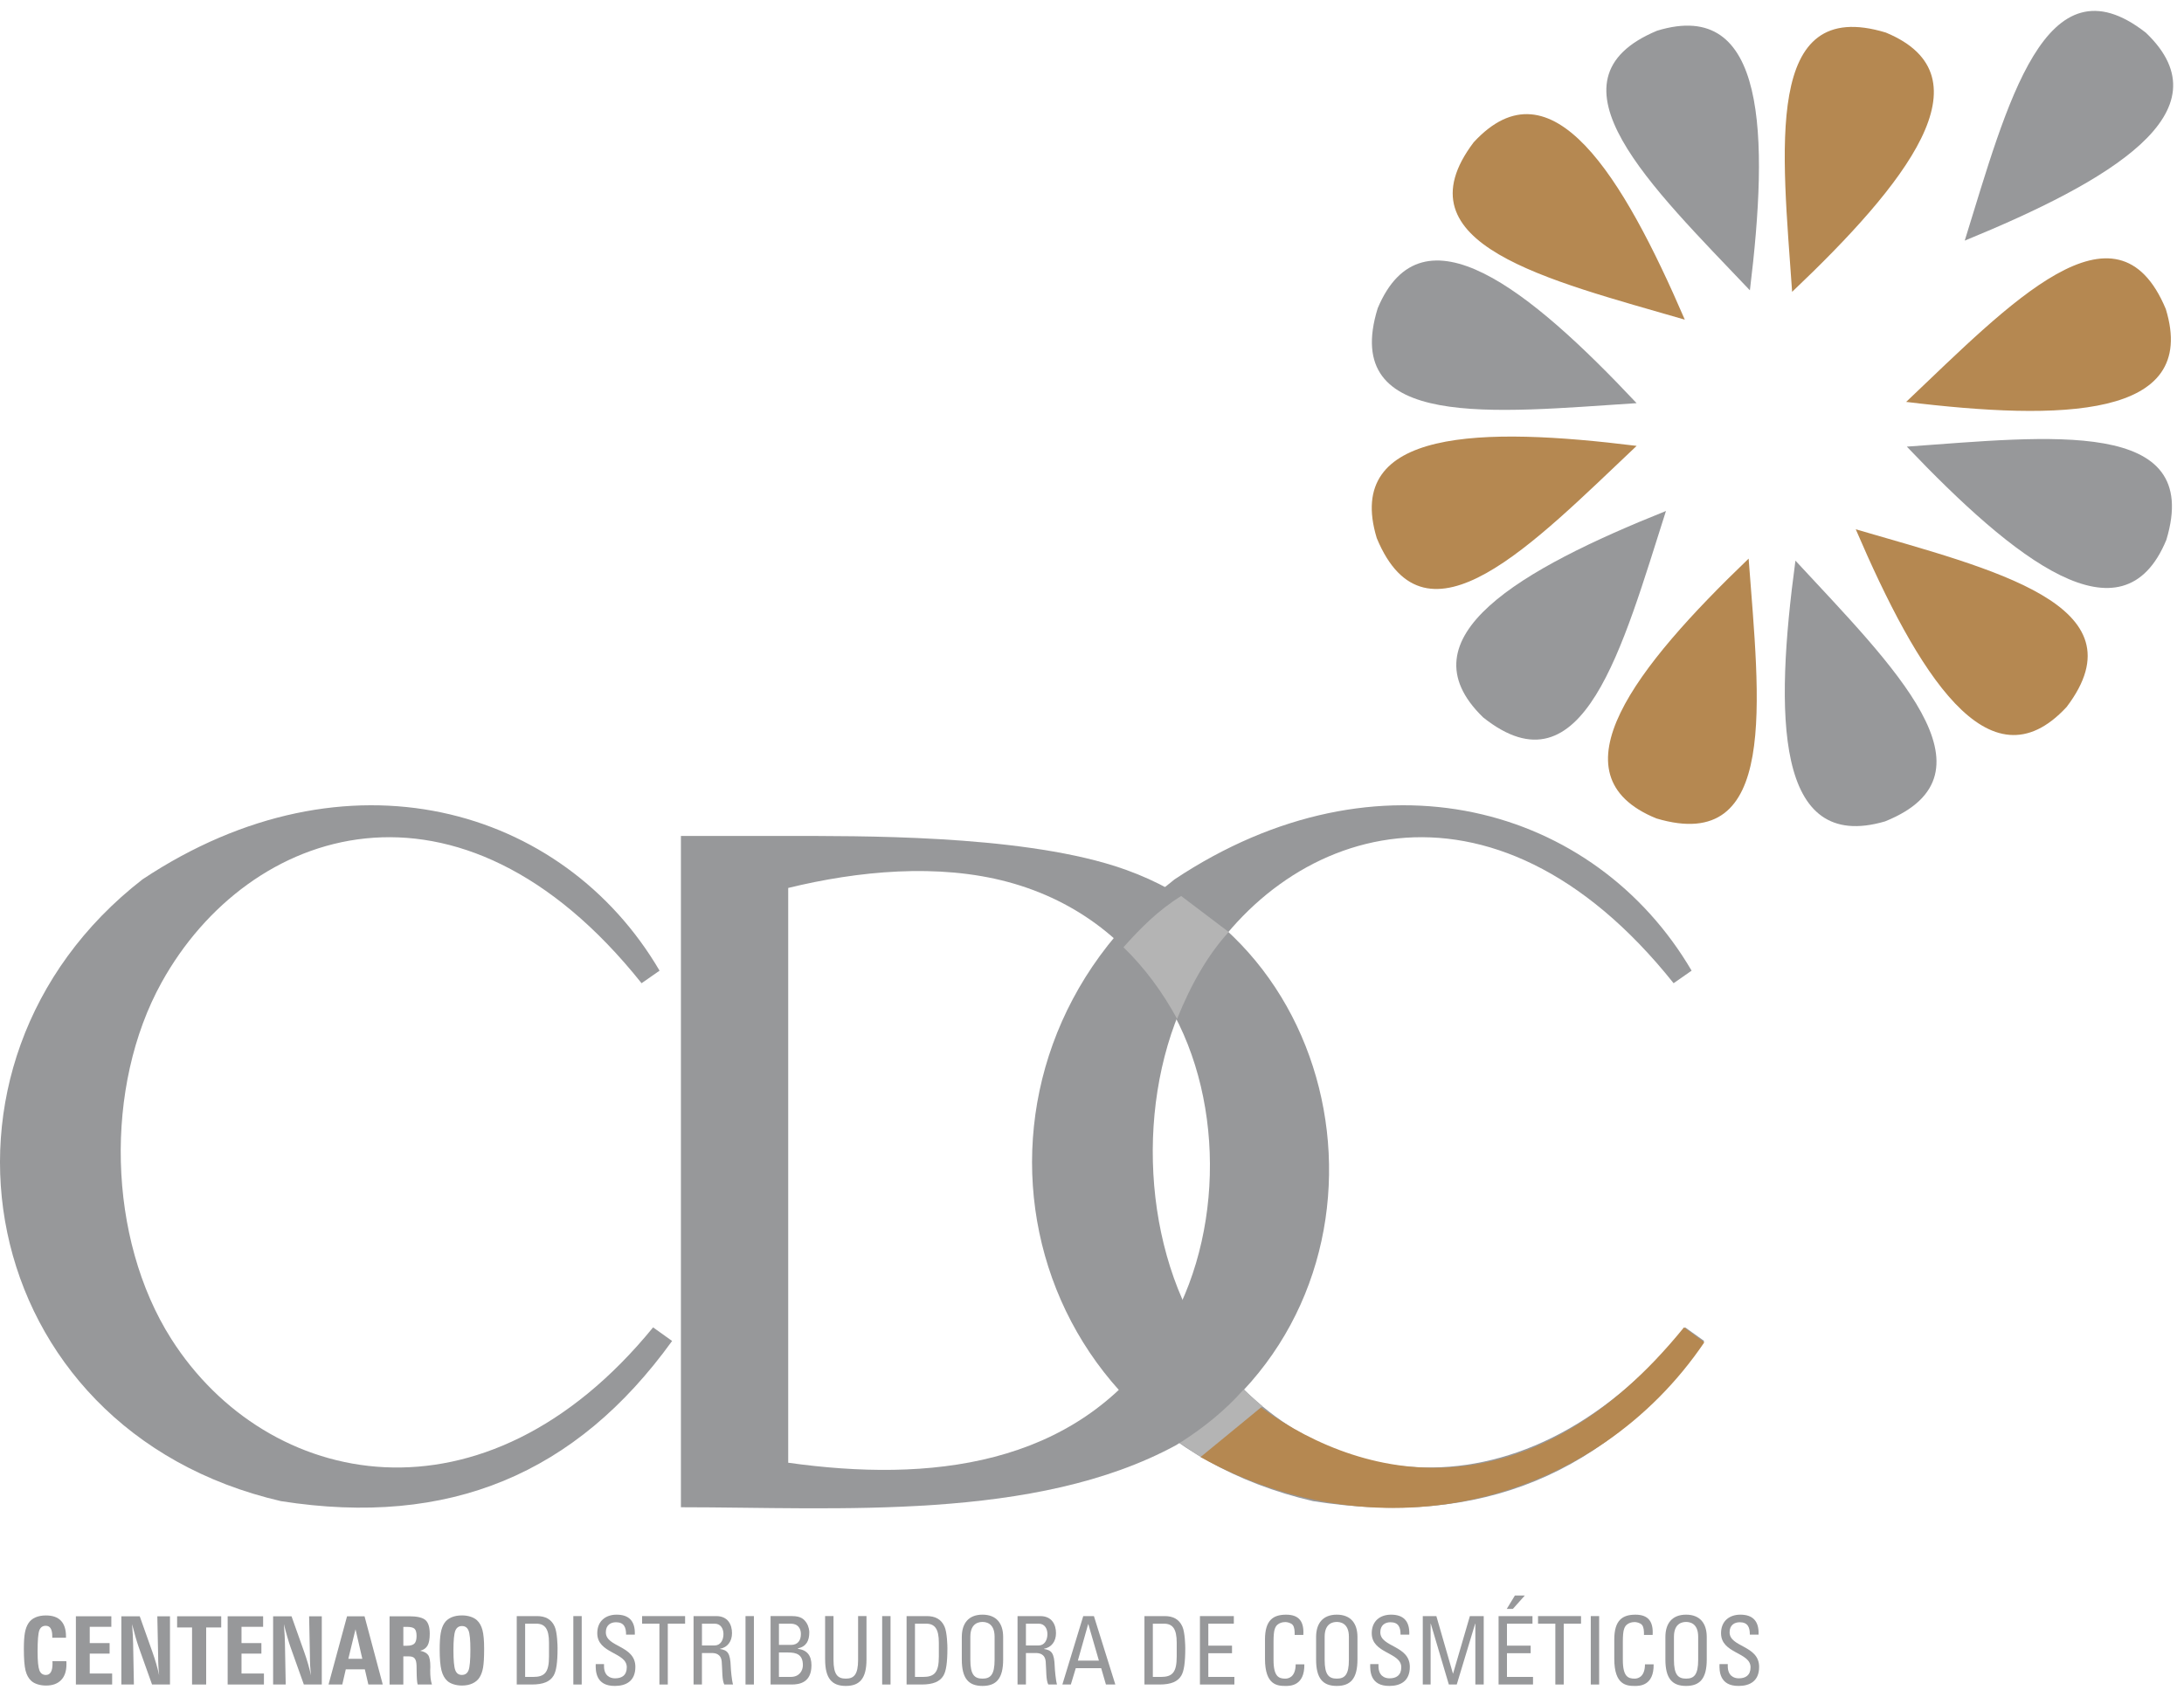 <svg width="184" height="143" viewBox="0 0 184 143" fill="none" xmlns="http://www.w3.org/2000/svg">
<path fill-rule="evenodd" clip-rule="evenodd" d="M182.514 45.492C178.829 54.434 169.702 47.141 160.649 37.637C172.644 36.786 185.637 35.149 182.514 45.492Z" fill="#97989A"/>
<path fill-rule="evenodd" clip-rule="evenodd" d="M158.812 69.219C149.53 71.937 149.511 60.254 151.264 47.245C159.432 56.071 168.834 65.185 158.812 69.219Z" fill="#97989A"/>
<path fill-rule="evenodd" clip-rule="evenodd" d="M124.947 60.449C118.012 53.708 128.17 47.938 140.356 43.06C136.695 54.514 133.394 67.186 124.947 60.449Z" fill="#97989A"/>
<path fill-rule="evenodd" clip-rule="evenodd" d="M116.07 25.976C119.814 17.058 128.893 24.411 137.883 33.974C125.884 34.747 112.88 36.298 116.07 25.976Z" fill="#97989A"/>
<path fill-rule="evenodd" clip-rule="evenodd" d="M139.606 2.588C148.855 -0.245 149.019 11.437 147.427 24.466C139.151 15.743 129.635 6.746 139.606 2.588Z" fill="#97989A"/>
<path fill-rule="evenodd" clip-rule="evenodd" d="M180.794 2.763C187.785 9.447 177.673 15.299 165.527 20.277C169.095 8.794 172.293 -3.905 180.794 2.763Z" fill="#97989A"/>
<path fill-rule="evenodd" clip-rule="evenodd" d="M55.023 111.857C40.77 129.323 22.488 125.488 14.435 112.839C9.04 104.361 8.757 91.546 13.625 82.77C20.912 69.633 38.676 63.566 54.052 82.855C54.557 82.502 55.062 82.15 55.568 81.797C47.443 67.938 29.213 62.671 12.007 74.103C-7.971 89.61 -2.299 120.489 23.676 126.501C37.859 128.721 48.543 124.205 56.624 113.002C56.092 112.62 55.557 112.239 55.023 111.857Z" fill="#97989A"/>
<path fill-rule="evenodd" clip-rule="evenodd" d="M141.972 111.857C127.717 129.323 109.436 125.488 101.384 112.839C95.988 104.361 95.705 91.546 100.573 82.77C107.861 69.633 125.626 63.566 141 82.855C141.506 82.502 142.011 82.15 142.516 81.797C134.393 67.938 116.16 62.671 98.957 74.103C78.978 89.61 84.651 120.489 110.626 126.501C124.809 128.721 135.493 124.205 143.574 113.002C143.039 112.62 142.505 112.239 141.972 111.857Z" fill="#97989A"/>
<path fill-rule="evenodd" clip-rule="evenodd" d="M66.406 74.827V123.263C78.211 124.921 90.536 123.669 97.671 113.097C103.067 105.101 103.35 93.012 98.482 84.735C95.406 79.507 90.788 75.909 84.934 74.327C79.043 72.737 72.288 73.388 66.406 74.827ZM57.367 70.443H66.406C72.127 70.46 85.508 70.309 93.928 72.983C114.903 79.646 118.851 109.562 99.081 121.785C87.225 128.225 70.54 127.015 57.367 127.015V70.443Z" fill="#97989A"/>
<path fill-rule="evenodd" clip-rule="evenodd" d="M104.761 117.107C103.248 118.824 101.432 120.301 99.384 121.598L101.272 122.856L106.363 118.508L104.761 117.107Z" fill="#B4B4B4"/>
<path fill-rule="evenodd" clip-rule="evenodd" d="M103.517 78.537C102.182 77.527 100.847 76.516 99.513 75.506C97.564 76.713 96.062 78.237 94.651 79.825C96.475 81.598 97.957 83.629 99.169 85.86C100.36 82.901 101.793 80.428 103.517 78.537Z" fill="#B4B4B4"/>
<path fill-rule="evenodd" clip-rule="evenodd" d="M124.154 11.993C130.709 4.881 136.744 14.884 141.943 26.937C130.398 23.579 117.643 20.614 124.154 11.993ZM158.877 2.743C167.813 6.445 160.505 15.56 150.984 24.594C150.154 12.6 148.54 -0.397 158.877 2.743ZM182.467 26.042C185.301 35.289 173.619 35.456 160.592 33.868C169.312 25.59 178.306 16.071 182.467 26.042ZM174.113 59.574C167.547 66.675 161.527 56.664 156.346 44.603C167.887 47.978 180.638 50.963 174.113 59.574ZM139.549 68.969C130.592 65.318 137.85 56.163 147.321 47.074C148.217 59.066 149.903 72.052 139.549 68.969ZM115.992 45.35C113.178 36.096 124.86 35.956 137.886 37.574C129.145 45.831 120.129 55.329 115.992 45.35ZM143.587 113.118C134.449 126.601 116.516 131.325 101.143 122.785C102.84 121.393 104.536 120.001 106.234 118.609C115.481 125.283 129.192 127.494 141.871 111.86C142.443 112.278 143.015 112.698 143.587 113.118Z" fill="#B58851"/>
<path d="M5.587 139.988C5.592 140.019 5.594 140.053 5.596 140.09C5.597 140.125 5.598 140.18 5.598 140.253C5.598 140.824 5.45 141.265 5.152 141.574C4.855 141.884 4.43 142.04 3.879 142.04C3.625 142.04 3.386 142.005 3.165 141.935C2.945 141.864 2.766 141.769 2.636 141.646C2.408 141.441 2.246 141.149 2.152 140.773C2.057 140.396 2.01 139.785 2.01 138.942C2.01 138.361 2.04 137.911 2.098 137.592C2.157 137.273 2.253 137.006 2.392 136.794C2.529 136.578 2.725 136.413 2.977 136.3C3.23 136.187 3.529 136.132 3.87 136.132C4.429 136.132 4.852 136.279 5.134 136.577C5.418 136.873 5.56 137.314 5.56 137.899V138.008H4.404V137.899C4.404 137.593 4.36 137.37 4.267 137.223C4.177 137.076 4.037 137.003 3.85 137.003C3.59 137.003 3.411 137.132 3.313 137.388C3.216 137.646 3.167 138.244 3.167 139.182C3.167 139.969 3.219 140.493 3.319 140.756C3.421 141.017 3.602 141.147 3.865 141.147C4.051 141.147 4.192 141.067 4.285 140.909C4.379 140.751 4.425 140.511 4.425 140.188C4.425 140.167 4.424 140.136 4.422 140.093C4.418 140.049 4.418 140.014 4.418 139.989H5.587V139.988Z" fill="#97989A"/>
<path d="M7.56 137.09V138.462H9.234V139.348H7.56V141.026H9.448V141.952H6.393V136.202H9.38V137.09H7.56Z" fill="#97989A"/>
<path d="M10.224 141.952V136.203H11.773L12.833 139.189C12.957 139.537 13.067 139.876 13.162 140.208C13.259 140.538 13.341 140.865 13.409 141.184C13.381 140.938 13.36 140.677 13.344 140.403C13.331 140.129 13.323 139.833 13.323 139.517L13.255 136.202H14.321V141.951H12.809L11.687 138.805C11.604 138.569 11.516 138.286 11.421 137.956C11.325 137.626 11.228 137.263 11.127 136.865C11.155 137.228 11.176 137.547 11.191 137.822C11.205 138.098 11.214 138.333 11.216 138.525L11.281 141.951H10.224V141.952Z" fill="#97989A"/>
<path d="M18.637 136.202V137.145H17.37V141.952H16.18V137.145H14.922V136.202H18.637Z" fill="#97989A"/>
<path d="M20.347 137.09V138.462H22.022V139.348H20.347V141.026H22.236V141.952H19.18V136.202H22.168V137.09H20.347Z" fill="#97989A"/>
<path d="M23.01 141.952V136.203H24.561L25.621 139.189C25.745 139.537 25.854 139.876 25.951 140.208C26.048 140.538 26.128 140.865 26.196 141.184C26.17 140.938 26.148 140.677 26.132 140.403C26.118 140.129 26.111 139.833 26.111 139.517L26.043 136.202H27.11V141.951H25.598L24.476 138.805C24.393 138.569 24.305 138.286 24.21 137.956C24.114 137.626 24.017 137.263 23.918 136.865C23.944 137.228 23.966 137.547 23.982 137.822C23.995 138.098 24.004 138.333 24.007 138.525L24.071 141.951H23.01V141.952Z" fill="#97989A"/>
<path d="M31.033 141.952L30.737 140.674H29.132L28.838 141.952H27.679L29.238 136.203H30.712L32.247 141.952H31.033ZM29.345 139.788H30.525L29.952 137.298L29.345 139.788Z" fill="#97989A"/>
<path d="M33.981 138.686H34.267C34.576 138.686 34.792 138.624 34.913 138.502C35.035 138.379 35.095 138.167 35.095 137.861C35.095 137.567 35.04 137.366 34.929 137.258C34.819 137.15 34.606 137.096 34.289 137.096H33.981V138.686ZM34.464 136.202C35.14 136.202 35.599 136.309 35.843 136.521C36.086 136.734 36.206 137.12 36.206 137.679C36.206 138.121 36.145 138.451 36.022 138.669C35.898 138.887 35.691 139.034 35.401 139.108C35.731 139.178 35.956 139.302 36.075 139.473C36.196 139.646 36.255 139.979 36.255 140.473C36.255 140.503 36.254 140.551 36.25 140.618C36.246 140.683 36.244 140.731 36.244 140.763C36.244 141.025 36.257 141.25 36.279 141.44C36.303 141.628 36.339 141.799 36.391 141.952H35.187C35.134 141.764 35.106 141.386 35.101 140.814C35.099 140.619 35.096 140.468 35.094 140.361C35.086 140.076 35.035 139.875 34.939 139.758C34.845 139.641 34.687 139.582 34.464 139.582H33.98V141.954H32.821V136.205H34.464V136.202Z" fill="#97989A"/>
<path d="M38.202 139.064C38.202 139.91 38.254 140.469 38.356 140.739C38.457 141.01 38.642 141.145 38.907 141.145C39.183 141.145 39.37 141.016 39.474 140.755C39.577 140.493 39.63 139.909 39.63 139.005C39.63 138.206 39.578 137.674 39.477 137.415C39.375 137.155 39.189 137.025 38.921 137.025C38.65 137.025 38.462 137.159 38.358 137.424C38.255 137.688 38.202 138.234 38.202 139.064ZM38.924 142.039C38.67 142.039 38.432 142.004 38.21 141.934C37.989 141.863 37.811 141.768 37.681 141.644C37.453 141.44 37.291 141.142 37.192 140.753C37.094 140.364 37.043 139.782 37.043 139.01C37.043 138.413 37.072 137.947 37.133 137.611C37.192 137.275 37.291 137.003 37.429 136.793C37.564 136.58 37.76 136.417 38.015 136.301C38.27 136.187 38.572 136.129 38.916 136.129C39.18 136.129 39.423 136.164 39.643 136.237C39.863 136.308 40.042 136.408 40.182 136.535C40.399 136.735 40.554 137.012 40.647 137.367C40.74 137.72 40.788 138.246 40.788 138.94C40.788 139.661 40.758 140.19 40.698 140.527C40.638 140.864 40.538 141.143 40.395 141.363C40.26 141.575 40.064 141.742 39.807 141.861C39.551 141.981 39.255 142.039 38.924 142.039Z" fill="#97989A"/>
<path d="M43.535 141.952H44.81C45.777 141.952 46.337 141.705 46.636 141.209C46.866 140.826 46.974 140.115 46.974 138.885C46.974 138.702 46.951 137.552 46.729 137.065C46.452 136.449 45.946 136.187 45.239 136.187H43.535V141.952ZM44.242 136.825H45.17C45.907 136.825 46.253 137.256 46.253 138.423V139.589C46.253 140.93 45.892 141.314 44.909 141.314H44.242V136.825Z" fill="#97989A"/>
<path d="M49.008 136.187H48.303V141.952H49.008V136.187Z" fill="#97989A"/>
<path d="M50.189 140.234C50.174 140.786 50.174 142.087 51.809 142.072C52.723 142.072 53.529 141.679 53.529 140.467C53.529 138.638 51.041 138.821 51.041 137.552C51.041 136.928 51.471 136.705 51.894 136.705C52.561 136.705 52.753 137.119 52.746 137.75H53.482C53.529 136.576 52.959 136.066 51.948 136.066C51.019 136.066 50.32 136.609 50.32 137.631C50.32 139.364 52.806 139.22 52.806 140.498C52.806 141.184 52.376 141.432 51.817 141.432C51.364 141.432 50.888 141.184 50.888 140.402V140.234H50.189Z" fill="#97989A"/>
<path d="M56.261 141.952V136.825H57.719V136.187H54.097V136.825H55.555V141.952H56.261Z" fill="#97989A"/>
<path d="M59.968 139.3C60.205 139.3 60.751 139.332 60.805 140.035C60.867 140.801 60.82 141.552 61.02 141.952H61.757C61.648 141.593 61.572 140.69 61.564 140.443C61.525 139.285 61.295 139.061 60.658 138.957V138.941C61.31 138.821 61.671 138.302 61.671 137.623C61.671 136.904 61.325 136.187 60.343 136.187H58.432V141.952H59.138V139.3H59.968ZM59.14 136.825H60.207C60.752 136.825 60.951 137.289 60.951 137.704C60.951 138.208 60.705 138.663 60.198 138.663H59.14V136.825Z" fill="#97989A"/>
<path d="M63.515 136.187H62.809V141.952H63.515V136.187Z" fill="#97989A"/>
<path d="M66.7 141.952C67.329 141.952 68.365 141.808 68.365 140.331C68.365 139.54 68.02 139.045 67.23 138.95V138.909C67.944 138.741 68.182 138.262 68.182 137.543C68.182 137.431 68.152 137.088 67.959 136.777C67.752 136.457 67.492 136.186 66.724 136.186H64.92V141.951H66.7V141.952ZM65.625 136.826H66.623C67.214 136.826 67.475 137.216 67.475 137.697C67.475 138.256 67.206 138.607 66.655 138.615H65.626V136.826H65.625ZM65.625 139.253H66.377C67.098 139.253 67.642 139.412 67.642 140.33C67.642 140.753 67.374 141.311 66.622 141.311H65.624V139.253H65.625Z" fill="#97989A"/>
<path d="M69.517 139.843C69.517 141.441 70.085 142.072 71.259 142.072C72.433 142.072 73.001 141.441 73.001 139.843V136.186H72.294V139.875C72.294 141.137 71.926 141.456 71.259 141.456C70.59 141.456 70.222 141.137 70.222 139.875V136.186H69.515V139.843H69.517Z" fill="#97989A"/>
<path d="M75.027 136.187H74.322V141.952H75.027V136.187Z" fill="#97989A"/>
<path d="M76.379 141.952H77.654C78.622 141.952 79.181 141.705 79.48 141.209C79.71 140.826 79.818 140.115 79.818 138.885C79.818 138.702 79.796 137.552 79.573 137.065C79.296 136.449 78.79 136.187 78.084 136.187H76.379V141.952ZM77.086 136.825H78.014C78.751 136.825 79.097 137.256 79.097 138.423V139.589C79.097 140.93 78.736 141.314 77.753 141.314H77.086V136.825Z" fill="#97989A"/>
<path d="M82.772 141.456C82.104 141.456 81.751 141.136 81.751 139.875V137.926C81.751 136.721 82.549 136.681 82.772 136.681C82.994 136.681 83.794 136.721 83.794 137.926V139.875C83.794 141.138 83.441 141.456 82.772 141.456ZM82.772 142.072C83.947 142.072 84.515 141.441 84.515 139.843V137.95C84.515 136.8 83.947 136.066 82.772 136.066C81.598 136.066 81.031 136.801 81.031 137.95V139.843C81.031 141.441 81.598 142.072 82.772 142.072Z" fill="#97989A"/>
<path d="M87.263 139.3C87.501 139.3 88.046 139.332 88.1 140.035C88.161 140.801 88.115 141.552 88.315 141.952H89.051C88.943 141.593 88.868 140.69 88.86 140.443C88.821 139.285 88.591 139.061 87.954 138.957V138.941C88.606 138.821 88.967 138.302 88.967 137.623C88.967 136.904 88.621 136.187 87.638 136.187H85.727V141.952H86.433V139.3H87.263ZM86.433 136.825H87.5C88.044 136.825 88.244 137.289 88.244 137.704C88.244 138.208 87.999 138.663 87.493 138.663H86.434V136.825H86.433Z" fill="#97989A"/>
<path d="M92.582 139.94H90.808L91.676 136.865H91.691L92.582 139.94ZM89.504 141.952H90.218L90.633 140.578H92.774L93.174 141.952H93.965L92.161 136.187H91.263L89.504 141.952Z" fill="#97989A"/>
<path d="M96.419 141.952H97.694C98.66 141.952 99.221 141.705 99.52 141.209C99.75 140.826 99.858 140.115 99.858 138.885C99.858 138.702 99.836 137.552 99.613 137.065C99.337 136.449 98.83 136.187 98.124 136.187H96.419V141.952ZM97.126 136.825H98.055C98.791 136.825 99.137 137.256 99.137 138.423V139.589C99.137 140.93 98.776 141.314 97.793 141.314H97.126V136.825Z" fill="#97989A"/>
<path d="M103.796 139.316V138.678H101.8V136.825H103.949V136.187H101.094V141.952H103.995V141.312H101.8V139.316H103.796Z" fill="#97989A"/>
<path d="M109.805 137.775C109.874 136.658 109.452 136.067 108.355 136.067C107.265 136.067 106.574 136.53 106.574 138.16V139.789C106.574 142.025 107.633 142.073 108.323 142.073C108.684 142.073 109.92 142.073 109.89 140.252H109.159C109.152 141.378 108.499 141.457 108.285 141.457C107.74 141.457 107.294 141.29 107.294 139.876V138.335C107.294 137.344 107.432 137.201 107.455 137.137C107.478 137.057 107.708 136.69 108.291 136.69C108.437 136.69 108.767 136.754 108.913 136.937C109.059 137.121 109.081 137.449 109.074 137.775H109.805Z" fill="#97989A"/>
<path d="M112.622 141.456C111.955 141.456 111.601 141.136 111.601 139.875V137.926C111.601 136.721 112.4 136.681 112.622 136.681C112.844 136.681 113.643 136.721 113.643 137.926V139.875C113.643 141.138 113.289 141.456 112.622 141.456ZM112.622 142.072C113.796 142.072 114.365 141.441 114.365 139.843V137.95C114.365 136.8 113.797 136.066 112.622 136.066C111.448 136.066 110.88 136.801 110.88 137.95V139.843C110.88 141.441 111.448 142.072 112.622 142.072Z" fill="#97989A"/>
<path d="M115.439 140.234C115.424 140.786 115.424 142.087 117.058 142.072C117.971 142.072 118.777 141.679 118.777 140.467C118.777 138.638 116.29 138.821 116.29 137.552C116.29 136.928 116.72 136.705 117.142 136.705C117.811 136.705 118.002 137.119 117.994 137.75H118.731C118.777 136.576 118.208 136.066 117.196 136.066C116.267 136.066 115.568 136.609 115.568 137.631C115.568 139.364 118.056 139.22 118.056 140.498C118.056 141.184 117.626 141.432 117.065 141.432C116.613 141.432 116.136 141.184 116.136 140.402V140.234H115.439Z" fill="#97989A"/>
<path d="M124.281 136.825H124.297V141.952H125.002V136.187H123.836L122.423 141.026H122.408L121.012 136.187H119.868V141.952H120.528V136.825H120.543L122.063 141.952H122.731L124.281 136.825Z" fill="#97989A"/>
<path d="M127.628 134.454L126.944 135.58H127.458L128.464 134.454H127.628ZM129.155 141.952V141.313H126.961V139.317H128.957V138.678H126.961V136.825H129.11V136.187H126.254V141.952H129.155Z" fill="#97989A"/>
<path d="M131.742 141.952V136.825H133.2V136.187H129.578V136.825H131.036V141.952H131.742Z" fill="#97989A"/>
<path d="M134.727 136.187H134.021V141.952H134.727V136.187Z" fill="#97989A"/>
<path d="M139.233 137.775C139.302 136.658 138.88 136.067 137.783 136.067C136.693 136.067 136.002 136.53 136.002 138.16V139.789C136.002 142.025 137.061 142.073 137.751 142.073C138.112 142.073 139.348 142.073 139.317 140.252H138.588C138.581 141.378 137.929 141.457 137.714 141.457C137.168 141.457 136.723 141.29 136.723 139.876V138.335C136.723 137.344 136.861 137.201 136.884 137.137C136.907 137.057 137.137 136.69 137.72 136.69C137.866 136.69 138.196 136.754 138.342 136.937C138.488 137.121 138.51 137.449 138.503 137.775H139.233Z" fill="#97989A"/>
<path d="M142.05 141.456C141.383 141.456 141.029 141.136 141.029 139.875V137.926C141.029 136.721 141.827 136.681 142.05 136.681C142.272 136.681 143.07 136.721 143.07 137.926V139.875C143.07 141.138 142.717 141.456 142.05 141.456ZM142.05 142.072C143.224 142.072 143.792 141.441 143.792 139.843V137.95C143.792 136.8 143.224 136.066 142.05 136.066C140.876 136.066 140.308 136.801 140.308 137.95V139.843C140.308 141.441 140.876 142.072 142.05 142.072Z" fill="#97989A"/>
<path d="M144.867 140.234C144.85 140.786 144.85 142.087 146.485 142.072C147.399 142.072 148.205 141.679 148.205 140.467C148.205 138.638 145.717 138.821 145.717 137.552C145.717 136.928 146.147 136.705 146.57 136.705C147.237 136.705 147.429 137.119 147.422 137.75H148.158C148.205 136.576 147.636 136.066 146.624 136.066C145.695 136.066 144.996 136.609 144.996 137.631C144.996 139.364 147.482 139.22 147.482 140.498C147.482 141.184 147.052 141.432 146.492 141.432C146.039 141.432 145.563 141.184 145.563 140.402V140.234H144.867Z" fill="#97989A"/>
</svg>
